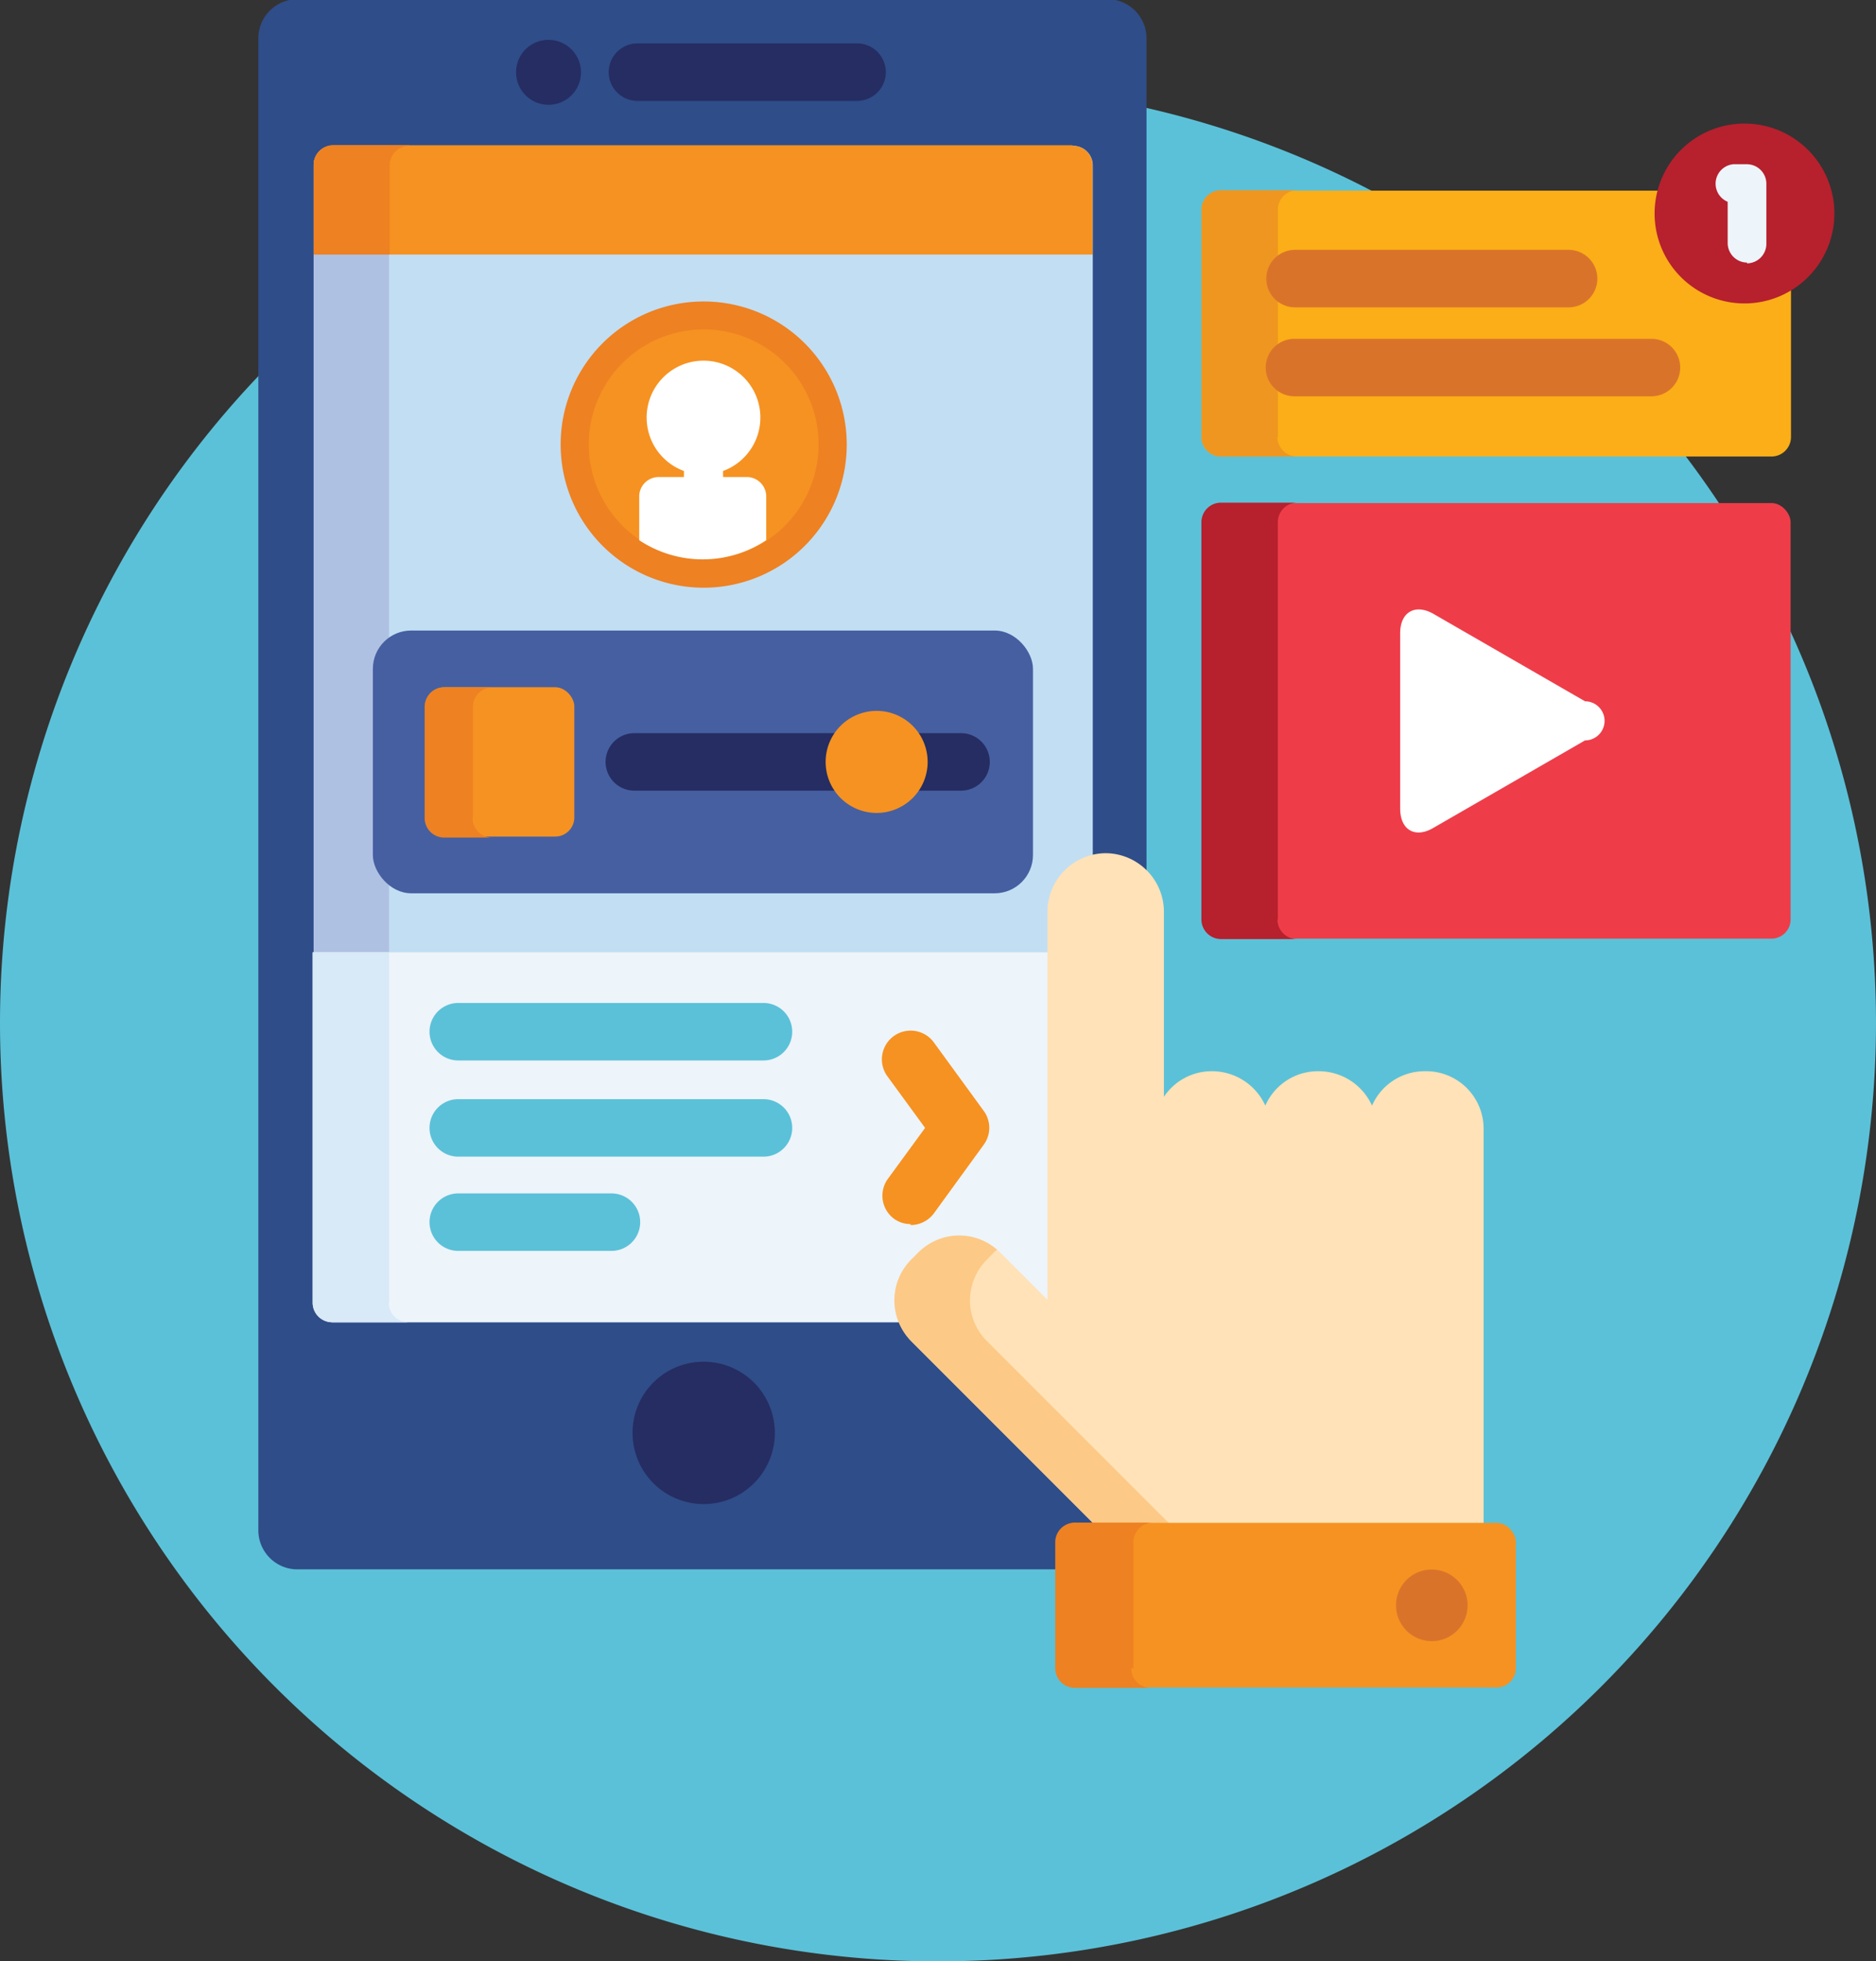<svg id="Layer_1" data-name="Layer 1" xmlns="http://www.w3.org/2000/svg" viewBox="0 0 96 100.31"><rect x="0" y="0" width="96" height="100.31" fill="#333333" stroke="none"/><defs><style>.cls-1{fill:#5bc1d8;}.cls-2{fill:#2f4d89;}.cls-3{fill:#c2def3;}.cls-4{fill:#afc1e3;}.cls-5{fill:#252d62;}.cls-6{fill:#f69221;}.cls-7{fill:#ee8122;}.cls-8{fill:#465fa1;}.cls-9{fill:#edf4fa;}.cls-10{fill:#d8e9f7;}.cls-11{fill:#ffe2b7;}.cls-12{fill:#fdc986;}.cls-13{fill:#da732a;}.cls-14{fill:#ee3d49;}.cls-15{fill:#fff;}.cls-16{fill:#fbae17;}.cls-17{fill:#b7202d;}.cls-18{fill:#ef9620;}</style></defs><title>ic3</title><path class="cls-1" d="M64,18.16a48,48,0,1,1-48,48,48,48,0,0,1,48-48" transform="translate(-16 -13.84)"/><path class="cls-2" d="M70.26,92.72a.78.78,0,0,1,.78-.79h.86a.2.2,0,0,0,.18-.12.19.19,0,0,0,0-.21l-9.3-9.31a2.75,2.75,0,0,1,0-3.88l.39-.39A2.74,2.74,0,0,1,67,78l2.44,2.44a.2.2,0,0,0,.14.06l.08,0a.2.2,0,0,0,.12-.18V60.42a2.74,2.74,0,0,1,2.74-2.74h.08a2.72,2.72,0,0,1,2.07,1V15.8a2,2,0,0,0-2-2H31.22a2,2,0,0,0-2,2V92.11a2,2,0,0,0,2,2h39Z" transform="translate(-16 -13.84)"/><path class="cls-3" d="M61.93,80.35a2.71,2.71,0,0,1,.8-1.94l.39-.39A2.74,2.74,0,0,1,67,78l2.44,2.44a.2.2,0,0,0,.14.06l.08,0a.2.2,0,0,0,.12-.18V60.42a2.74,2.74,0,0,1,2.14-2.67V22.3a1,1,0,0,0-1-1H33.05a1,1,0,0,0-1,1V80.47a1,1,0,0,0,1,1H62.18a2.76,2.76,0,0,1-.25-1.15" transform="translate(-16 -13.84)"/><path class="cls-4" d="M35.91,80.47V22.3a1,1,0,0,1,1-1H33.05a1,1,0,0,0-1,1V80.47a1,1,0,0,0,1,1h3.89a1,1,0,0,1-1-1" transform="translate(-16 -13.84)"/><path class="cls-5" d="M52,83.49a3.64,3.64,0,1,1-3.63,3.63A3.63,3.63,0,0,1,52,83.49" transform="translate(-16 -13.84)"/><path class="cls-5" d="M59.86,19H48.62a1.47,1.47,0,1,1,0-2.94H59.86a1.47,1.47,0,0,1,0,2.94" transform="translate(-16 -13.84)"/><path class="cls-5" d="M44.07,15.88a1.66,1.66,0,1,1-1.66,1.66,1.65,1.65,0,0,1,1.66-1.66" transform="translate(-16 -13.84)"/><path class="cls-6" d="M70.87,21.27H33.05a1,1,0,0,0-1,1v4.59H71.91V22.3a1,1,0,0,0-1-1" transform="translate(-16 -13.84)"/><path class="cls-7" d="M36.94,21.27H33.05a1,1,0,0,0-1,1v4.59h3.89V22.3a1,1,0,0,1,1-1" transform="translate(-16 -13.84)"/><rect class="cls-8" x="19.08" y="32.25" width="33.78" height="13.44" rx="1.96"/><path class="cls-9" d="M61.93,80.35a2.71,2.71,0,0,1,.8-1.94l.39-.39A2.74,2.74,0,0,1,67,78l2.44,2.44a.2.2,0,0,0,.14.06l.08,0a.2.2,0,0,0,.12-.18V62.55H32V80.47a1,1,0,0,0,1,1H62.18a2.76,2.76,0,0,1-.25-1.15" transform="translate(-16 -13.84)"/><path class="cls-10" d="M35.91,80.47V62.55H32V80.47a1,1,0,0,0,1,1h3.89a1,1,0,0,1-1-1" transform="translate(-16 -13.84)"/><path class="cls-1" d="M55.07,68.08H39.45a1.47,1.47,0,0,1,0-2.94H55.07a1.47,1.47,0,1,1,0,2.94" transform="translate(-16 -13.84)"/><path class="cls-1" d="M55.07,73H39.45a1.47,1.47,0,0,1,0-2.94H55.07a1.47,1.47,0,1,1,0,2.94" transform="translate(-16 -13.84)"/><path class="cls-1" d="M47.29,77.82H39.45a1.47,1.47,0,0,1,0-2.94h7.84a1.47,1.47,0,0,1,0,2.94" transform="translate(-16 -13.84)"/><path class="cls-6" d="M62.6,76.45a1.45,1.45,0,0,1-.86-.28,1.47,1.47,0,0,1-.33-2l1.93-2.64-1.93-2.64a1.47,1.47,0,0,1,2.38-1.73l2.55,3.5a1.46,1.46,0,0,1,0,1.73l-2.55,3.51a1.49,1.49,0,0,1-1.19.6" transform="translate(-16 -13.84)"/><path class="cls-11" d="M91.92,91.93V71.57A2.94,2.94,0,0,0,89,68.63H88.9a2.94,2.94,0,0,0-2.69,1.76,3,3,0,0,0-2.69-1.76h-.08a2.94,2.94,0,0,0-2.69,1.76,3,3,0,0,0-2.69-1.76H78a2.94,2.94,0,0,0-2.44,1.31V60.42a3,3,0,0,0-2.94-2.94h-.08a3,3,0,0,0-2.94,2.94v19.9l-2.44-2.44a3,3,0,0,0-4.15,0l-.39.39a3,3,0,0,0,0,4.16l9.5,9.5Z" transform="translate(-16 -13.84)"/><path class="cls-12" d="M76,91.93l-9.5-9.5a2.94,2.94,0,0,1,0-4.16l.38-.39.14-.12a2.94,2.94,0,0,0-4,.12l-.39.39a2.94,2.94,0,0,0,0,4.16l9.5,9.5Z" transform="translate(-16 -13.84)"/><rect class="cls-6" x="54.06" y="77.89" width="23.51" height="8.42" rx="0.98"/><path class="cls-7" d="M74,99.17V92.72a1,1,0,0,1,1-1H71a1,1,0,0,0-1,1v6.45a1,1,0,0,0,1,1h3.89a1,1,0,0,1-1-1" transform="translate(-16 -13.84)"/><path class="cls-13" d="M89.26,94.12a1.83,1.83,0,1,1-1.82,1.82,1.82,1.82,0,0,1,1.82-1.82" transform="translate(-16 -13.84)"/><rect class="cls-14" x="61.5" y="25.73" width="30.13" height="22.28" rx="0.98"/><path class="cls-15" d="M87.65,46.23c0-1.08.76-1.52,1.69-1l7.77,4.48a1,1,0,0,1,0,2l-7.77,4.48c-.93.54-1.69.1-1.69-1Z" transform="translate(-16 -13.84)"/><path class="cls-16" d="M105.27,29.17a4.41,4.41,0,0,1-4.4-4.41,4.47,4.47,0,0,1,.15-1.17H78.48a1,1,0,0,0-1,1V36.19a1,1,0,0,0,1,1h28.17a1,1,0,0,0,1-1V28.48a4.41,4.41,0,0,1-2.36.69" transform="translate(-16 -13.84)"/><path class="cls-17" d="M81.39,60.87V40.55a1,1,0,0,1,1-1H78.48a1,1,0,0,0-1,1V60.87a1,1,0,0,0,1,1h3.89a1,1,0,0,1-1-1" transform="translate(-16 -13.84)"/><path class="cls-18" d="M81.39,36.19V24.57a1,1,0,0,1,1-1H78.48a1,1,0,0,0-1,1V36.19a1,1,0,0,0,1,1h3.89a1,1,0,0,1-1-1" transform="translate(-16 -13.84)"/><path class="cls-17" d="M105.27,20.16a4.6,4.6,0,1,1-4.6,4.6,4.6,4.6,0,0,1,4.6-4.6" transform="translate(-16 -13.84)"/><path class="cls-9" d="M105.41,27.27a1,1,0,0,1-1-1V24.16a1,1,0,0,1,.29-1.92h.69a1,1,0,0,1,1,1v3.07a1,1,0,0,1-1,1" transform="translate(-16 -13.84)"/><path class="cls-13" d="M96.27,29.56h-14a1.47,1.47,0,0,1,0-2.94h14a1.47,1.47,0,0,1,0,2.94" transform="translate(-16 -13.84)"/><path class="cls-13" d="M100.51,34.11H82.24a1.47,1.47,0,0,1,0-2.94h18.27a1.47,1.47,0,0,1,0,2.94" transform="translate(-16 -13.84)"/><path class="cls-7" d="M52,29.26a7.32,7.32,0,1,1-7.31,7.31A7.31,7.31,0,0,1,52,29.26" transform="translate(-16 -13.84)"/><path class="cls-6" d="M52,30.69a5.88,5.88,0,1,1-5.87,5.88A5.88,5.88,0,0,1,52,30.69" transform="translate(-16 -13.84)"/><path class="cls-15" d="M54.27,38.24H53v-.31a2.91,2.91,0,1,0-2,0v.31H49.66a1,1,0,0,0-.95.95v2.28a5.88,5.88,0,0,0,6.5,0V39.19a1,1,0,0,0-.94-.95" transform="translate(-16 -13.84)"/><rect class="cls-6" x="21.75" y="35.15" width="7.64" height="7.64" rx="0.98"/><path class="cls-7" d="M40.2,55.65V50a1,1,0,0,1,1-1H38.73a1,1,0,0,0-1,1v5.68a1,1,0,0,0,1,1h2.45a1,1,0,0,1-1-1" transform="translate(-16 -13.84)"/><path class="cls-5" d="M58.45,52.81a2.44,2.44,0,0,1,.5-1.47H48.46a1.47,1.47,0,0,0,0,2.94H59a2.44,2.44,0,0,1-.5-1.47" transform="translate(-16 -13.84)"/><path class="cls-5" d="M65.18,51.34h-2.4a2.41,2.41,0,0,1,0,2.94h2.4a1.47,1.47,0,0,0,0-2.94" transform="translate(-16 -13.84)"/><path class="cls-6" d="M60.87,50.2a2.61,2.61,0,1,1-2.62,2.61,2.61,2.61,0,0,1,2.62-2.61" transform="translate(-16 -13.84)"/></svg>